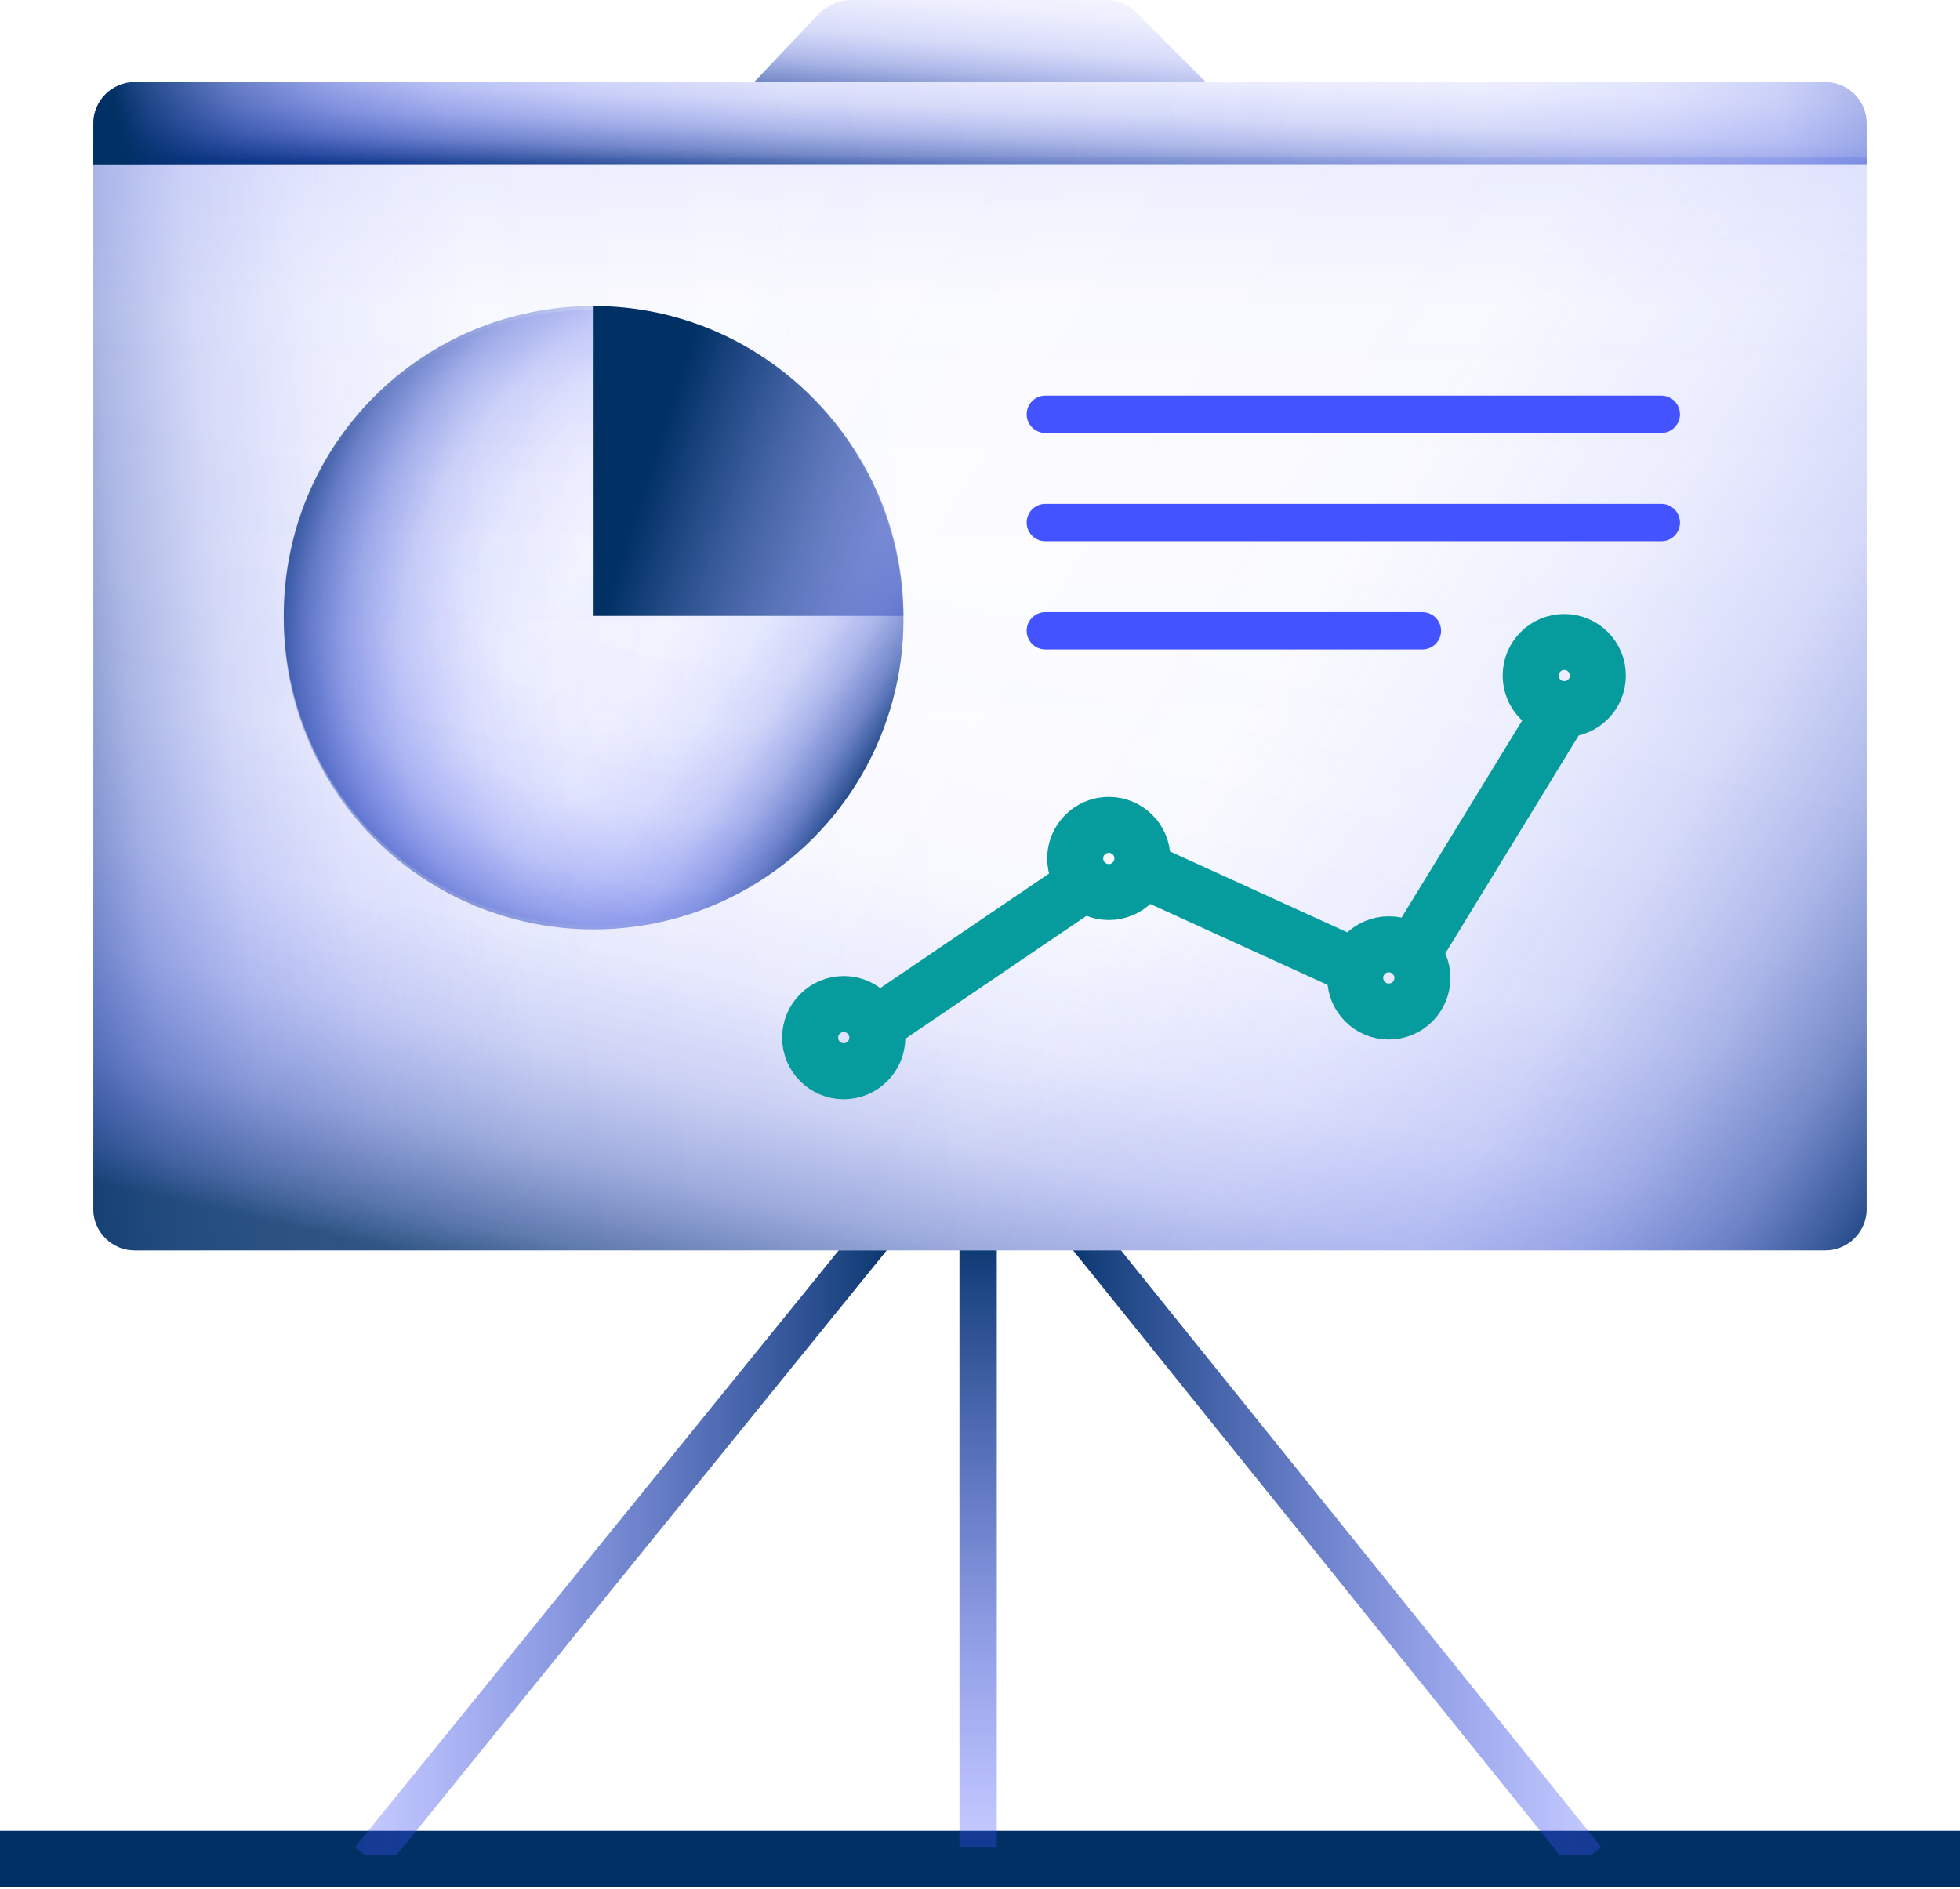 <?xml version="1.0" encoding="utf-8"?>
<!-- Generator: Adobe Illustrator 27.9.0, SVG Export Plug-In . SVG Version: 6.00 Build 0)  -->
<svg version="1.1" id="Layer_2_00000010282861522519275430000016317100579673948335_"
	 xmlns="http://www.w3.org/2000/svg" xmlns:xlink="http://www.w3.org/1999/xlink" x="0px" y="0px" viewBox="0 0 52.5 50.6"
	 style="enable-background:new 0 0 52.5 50.6;" xml:space="preserve">
<style type="text/css">
	.st0{fill:url(#SVGID_1_);}
	.st1{fill:url(#SVGID_00000165229836068439800810000018342797193224433836_);}
	.st2{fill:url(#SVGID_00000078765232419273864210000006806040367622294456_);}
	.st3{fill:url(#SVGID_00000128456596253366910540000008369900008465301159_);}
	.st4{fill:none;stroke:#003064;stroke-width:1.5;stroke-miterlimit:10;}
	.st5{fill:none;stroke:#4353FF;stroke-linecap:round;stroke-miterlimit:10;}
	.st6{fill:url(#SVGID_00000008830711694184492550000003461966702814131613_);}
	.st7{fill:url(#SVGID_00000107569775892190126930000008167328259645433530_);}
	.st8{fill:url(#SVGID_00000060744020117027484150000003040996637131345037_);}
	.st9{fill:url(#SVGID_00000035511965979572915810000007995105428663881118_);}
	.st10{clip-path:url(#SVGID_00000008144168114612125010000010966762246529612160_);}
	.st11{fill:none;stroke:url(#SVGID_00000181801950397892117180000016287733235615958161_);stroke-miterlimit:10;}
	.st12{fill:none;stroke:url(#SVGID_00000088841379888867270410000009260550847522908803_);stroke-miterlimit:10;}
	.st13{fill:none;stroke:url(#SVGID_00000031181650830075914430000004947062198733298573_);stroke-miterlimit:10;}
	.st14{fill:none;stroke:#069B9D;stroke-width:1.5;stroke-miterlimit:10;}
	.st15{fill:url(#SVGID_00000124139974620866705970000005227801933208373935_);}
	.st16{fill:url(#SVGID_00000048481266178278157390000002572336795572677803_);}
	.st17{fill:url(#SVGID_00000041277471977230144470000011982638095193512593_);}
	.st18{fill:url(#SVGID_00000031176533859717706420000010646256886513339281_);}
	.st19{fill:url(#SVGID_00000021832485779389433610000013091725794860141198_);}
</style>
<g id="Layer_1-2">
	<g>
		<g>
			
				<linearGradient id="SVGID_1_" gradientUnits="userSpaceOnUse" x1="7.927770e-02" y1="30.918" x2="25.579" y2="33.108" gradientTransform="matrix(1 0 0 -1 0 52)">
				<stop  offset="0" style="stop-color:#003064;stop-opacity:0.8"/>
				<stop  offset="6.000000e-02" style="stop-color:#11398C;stop-opacity:0.59"/>
				<stop  offset="0.14" style="stop-color:#2342B6;stop-opacity:0.37"/>
				<stop  offset="0.24" style="stop-color:#314AD7;stop-opacity:0.2"/>
				<stop  offset="0.36" style="stop-color:#3B4FEE;stop-opacity:9.000000e-02"/>
				<stop  offset="0.53" style="stop-color:#4152FB;stop-opacity:2.000000e-02"/>
				<stop  offset="1" style="stop-color:#4353FF;stop-opacity:0"/>
			</linearGradient>
			<path class="st0" d="M2.5,4.2v28.2c0,0.6,0.5,1.1,1.1,1.1h45.3c0.6,0,1.1-0.5,1.1-1.1V4.2H2.5z"/>
			
				<linearGradient id="SVGID_00000055681429821847517370000010653189486442120604_" gradientUnits="userSpaceOnUse" x1="26.24" y1="58.4" x2="26.24" y2="31.87" gradientTransform="matrix(1 0 0 -1 0 52)">
				<stop  offset="0" style="stop-color:#003064"/>
				<stop  offset="3.000000e-02" style="stop-color:#093479;stop-opacity:0.86"/>
				<stop  offset="0.1" style="stop-color:#1B3EA2;stop-opacity:0.59"/>
				<stop  offset="0.18" style="stop-color:#2945C5;stop-opacity:0.37"/>
				<stop  offset="0.27" style="stop-color:#354BDF;stop-opacity:0.2"/>
				<stop  offset="0.39" style="stop-color:#3D4FF1;stop-opacity:9.000000e-02"/>
				<stop  offset="0.55" style="stop-color:#4152FC;stop-opacity:2.000000e-02"/>
				<stop  offset="1" style="stop-color:#4353FF;stop-opacity:0"/>
			</linearGradient>
			<path style="fill:url(#SVGID_00000055681429821847517370000010653189486442120604_);" d="M2.5,4.2v28.2c0,0.6,0.5,1.1,1.1,1.1
				h45.3c0.6,0,1.1-0.5,1.1-1.1V4.2H2.5z"/>
			
				<linearGradient id="SVGID_00000060713833504889516900000006723598430632416661_" gradientUnits="userSpaceOnUse" x1="21.889" y1="14.323" x2="27.769" y2="40.383" gradientTransform="matrix(1 0 0 -1 0 52)">
				<stop  offset="6.000000e-02" style="stop-color:#003064;stop-opacity:0.8"/>
				<stop  offset="0.1" style="stop-color:#0B357E;stop-opacity:0.66"/>
				<stop  offset="0.19" style="stop-color:#1F40AD;stop-opacity:0.42"/>
				<stop  offset="0.29" style="stop-color:#2F48D1;stop-opacity:0.23"/>
				<stop  offset="0.4" style="stop-color:#3A4EEB;stop-opacity:0.1"/>
				<stop  offset="0.55" style="stop-color:#4152FA;stop-opacity:2.000000e-02"/>
				<stop  offset="0.84" style="stop-color:#4353FF;stop-opacity:0"/>
			</linearGradient>
			<path style="fill:url(#SVGID_00000060713833504889516900000006723598430632416661_);" d="M2.5,4.2v28.2c0,0.6,0.5,1.1,1.1,1.1
				h45.3c0.6,0,1.1-0.5,1.1-1.1V4.2H2.5z"/>
			
				<linearGradient id="SVGID_00000114776140446446077480000016140112756043076784_" gradientUnits="userSpaceOnUse" x1="50.729" y1="18.128" x2="15.769" y2="39.878" gradientTransform="matrix(1 0 0 -1 0 52)">
				<stop  offset="0" style="stop-color:#003064"/>
				<stop  offset="3.000000e-02" style="stop-color:#093479;stop-opacity:0.86"/>
				<stop  offset="0.1" style="stop-color:#1B3EA2;stop-opacity:0.59"/>
				<stop  offset="0.18" style="stop-color:#2945C5;stop-opacity:0.37"/>
				<stop  offset="0.27" style="stop-color:#354BDF;stop-opacity:0.2"/>
				<stop  offset="0.39" style="stop-color:#3D4FF1;stop-opacity:9.000000e-02"/>
				<stop  offset="0.55" style="stop-color:#4152FC;stop-opacity:2.000000e-02"/>
				<stop  offset="1" style="stop-color:#4353FF;stop-opacity:0"/>
			</linearGradient>
			<path style="fill:url(#SVGID_00000114776140446446077480000016140112756043076784_);" d="M2.5,4.2v28.2c0,0.6,0.5,1.1,1.1,1.1
				h45.3c0.6,0,1.1-0.5,1.1-1.1V4.2H2.5z"/>
		</g>
		<line class="st4" x1="52.5" y1="49.8" x2="0" y2="49.8"/>
		<line class="st5" x1="44.5" y1="14" x2="28" y2="14"/>
		<line class="st5" x1="44.5" y1="11.1" x2="28" y2="11.1"/>
		<line class="st5" x1="38.1" y1="16.9" x2="28" y2="16.9"/>
		<g>
			
				<linearGradient id="SVGID_00000091726465342585056260000013725149125148108730_" gradientUnits="userSpaceOnUse" x1="26.194" y1="46.89" x2="26.524" y2="55.03" gradientTransform="matrix(1 0 0 -1 0 52)">
				<stop  offset="0" style="stop-color:#003064"/>
				<stop  offset="3.000000e-02" style="stop-color:#093479;stop-opacity:0.86"/>
				<stop  offset="0.1" style="stop-color:#1B3EA2;stop-opacity:0.59"/>
				<stop  offset="0.18" style="stop-color:#2945C5;stop-opacity:0.37"/>
				<stop  offset="0.27" style="stop-color:#354BDF;stop-opacity:0.2"/>
				<stop  offset="0.39" style="stop-color:#3D4FF1;stop-opacity:9.000000e-02"/>
				<stop  offset="0.55" style="stop-color:#4152FC;stop-opacity:2.000000e-02"/>
				<stop  offset="1" style="stop-color:#4353FF;stop-opacity:0"/>
			</linearGradient>
			<path style="fill:url(#SVGID_00000091726465342585056260000013725149125148108730_);" d="M50,4.4H2.5V3.3c0-0.6,0.5-1.1,1.1-1.1
				h45.3c0.6,0,1.1,0.5,1.1,1.1L50,4.4L50,4.4z"/>
			
				<linearGradient id="SVGID_00000021803408918649351470000004976342833622870191_" gradientUnits="userSpaceOnUse" x1="4.482" y1="43.283" x2="35.312" y2="50.763" gradientTransform="matrix(1 0 0 -1 0 52)">
				<stop  offset="0" style="stop-color:#003064"/>
				<stop  offset="3.000000e-02" style="stop-color:#093479;stop-opacity:0.86"/>
				<stop  offset="0.1" style="stop-color:#1B3EA2;stop-opacity:0.59"/>
				<stop  offset="0.18" style="stop-color:#2945C5;stop-opacity:0.37"/>
				<stop  offset="0.27" style="stop-color:#354BDF;stop-opacity:0.2"/>
				<stop  offset="0.39" style="stop-color:#3D4FF1;stop-opacity:9.000000e-02"/>
				<stop  offset="0.55" style="stop-color:#4152FC;stop-opacity:2.000000e-02"/>
				<stop  offset="1" style="stop-color:#4353FF;stop-opacity:0"/>
			</linearGradient>
			<path style="fill:url(#SVGID_00000021803408918649351470000004976342833622870191_);" d="M50,4.4H2.5V3.3c0-0.6,0.5-1.1,1.1-1.1
				h45.3c0.6,0,1.1,0.5,1.1,1.1L50,4.4L50,4.4z"/>
			
				<linearGradient id="SVGID_00000047033599058667281470000005629578217383391121_" gradientUnits="userSpaceOnUse" x1="55.15" y1="50.867" x2="27.12" y2="48.707" gradientTransform="matrix(1 0 0 -1 0 52)">
				<stop  offset="0" style="stop-color:#003064"/>
				<stop  offset="3.000000e-02" style="stop-color:#093479;stop-opacity:0.86"/>
				<stop  offset="0.1" style="stop-color:#1B3EA2;stop-opacity:0.59"/>
				<stop  offset="0.18" style="stop-color:#2945C5;stop-opacity:0.37"/>
				<stop  offset="0.27" style="stop-color:#354BDF;stop-opacity:0.2"/>
				<stop  offset="0.39" style="stop-color:#3D4FF1;stop-opacity:9.000000e-02"/>
				<stop  offset="0.55" style="stop-color:#4152FC;stop-opacity:2.000000e-02"/>
				<stop  offset="1" style="stop-color:#4353FF;stop-opacity:0"/>
			</linearGradient>
			<path style="fill:url(#SVGID_00000047033599058667281470000005629578217383391121_);" d="M50,4.4H2.5V3.3c0-0.6,0.5-1.1,1.1-1.1
				h45.3c0.6,0,1.1,0.5,1.1,1.1L50,4.4L50,4.4z"/>
			
				<linearGradient id="SVGID_00000054951094943311219470000009010274021087210157_" gradientUnits="userSpaceOnUse" x1="26.136" y1="48.55" x2="26.836" y2="56.92" gradientTransform="matrix(1 0 0 -1 0 52)">
				<stop  offset="0" style="stop-color:#003064"/>
				<stop  offset="3.000000e-02" style="stop-color:#093479;stop-opacity:0.86"/>
				<stop  offset="0.1" style="stop-color:#1B3EA2;stop-opacity:0.59"/>
				<stop  offset="0.18" style="stop-color:#2945C5;stop-opacity:0.37"/>
				<stop  offset="0.27" style="stop-color:#354BDF;stop-opacity:0.2"/>
				<stop  offset="0.39" style="stop-color:#3D4FF1;stop-opacity:9.000000e-02"/>
				<stop  offset="0.55" style="stop-color:#4152FC;stop-opacity:2.000000e-02"/>
				<stop  offset="1" style="stop-color:#4353FF;stop-opacity:0"/>
			</linearGradient>
			<path style="fill:url(#SVGID_00000054951094943311219470000009010274021087210157_);" d="M20.2,2.2L22,0.3
				C22.3,0.1,22.5,0,22.8,0h6.8c0.3,0,0.6,0.1,0.8,0.3l1.9,1.9H20.2L20.2,2.2z"/>
		</g>
		<g>
			<defs>
				<polygon id="SVGID_00000094598678372024373540000016919797829845665444_" points="5.1,33.5 47,33.5 48.1,49.7 3.9,49.7 				"/>
			</defs>
			<clipPath id="SVGID_00000163042643064577768740000007079385539087456442_">
				<use xlink:href="#SVGID_00000094598678372024373540000016919797829845665444_"  style="overflow:visible;"/>
			</clipPath>
			<g style="clip-path:url(#SVGID_00000163042643064577768740000007079385539087456442_);">
				<g>
					
						<linearGradient id="SVGID_00000079480290533196109650000011755916504793684924_" gradientUnits="userSpaceOnUse" x1="26.24" y1="2.45" x2="26.24" y2="19.58" gradientTransform="matrix(1 0 0 -1 0 52)">
						<stop  offset="0" style="stop-color:#4353FF;stop-opacity:0.3"/>
						<stop  offset="1" style="stop-color:#003064"/>
					</linearGradient>
					
						<line style="fill:none;stroke:url(#SVGID_00000079480290533196109650000011755916504793684924_);stroke-miterlimit:10;" x1="26.2" y1="49.5" x2="26.2" y2="32.4"/>
					
						<linearGradient id="SVGID_00000126297115388032230910000015260509962456123566_" gradientUnits="userSpaceOnUse" x1="9.551" y1="10.88" x2="24.419" y2="10.88" gradientTransform="matrix(1 0 0 -1 0 52)">
						<stop  offset="0" style="stop-color:#4353FF;stop-opacity:0.3"/>
						<stop  offset="1" style="stop-color:#003064"/>
					</linearGradient>
					
						<line style="fill:none;stroke:url(#SVGID_00000126297115388032230910000015260509962456123566_);stroke-miterlimit:10;" x1="24" y1="32.4" x2="9.9" y2="49.8"/>
					
						<linearGradient id="SVGID_00000173840311607669038490000004131493331670636699_" gradientUnits="userSpaceOnUse" x1="28.061" y1="10.88" x2="42.929" y2="10.88" gradientTransform="matrix(1 0 0 -1 0 52)">
						<stop  offset="0" style="stop-color:#003064"/>
						<stop  offset="1" style="stop-color:#4353FF;stop-opacity:0.3"/>
					</linearGradient>
					
						<line style="fill:none;stroke:url(#SVGID_00000173840311607669038490000004131493331670636699_);stroke-miterlimit:10;" x1="28.5" y1="32.4" x2="42.5" y2="49.8"/>
				</g>
			</g>
		</g>
		<g>
			<line class="st14" x1="37.8" y1="25.6" x2="41.9" y2="18.9"/>
			<line class="st14" x1="30.6" y1="23.3" x2="36.3" y2="25.9"/>
			<line class="st14" x1="23.4" y1="27.5" x2="29" y2="23.7"/>
			<circle class="st14" cx="41.9" cy="18.1" r="0.9"/>
			<circle class="st14" cx="37.2" cy="26.2" r="0.9"/>
			<circle class="st14" cx="29.7" cy="23" r="0.9"/>
			<circle class="st14" cx="22.6" cy="27.8" r="0.9"/>
		</g>
		<g>
			
				<linearGradient id="SVGID_00000170246848523385842270000015076605749353455245_" gradientUnits="userSpaceOnUse" x1="15.89" y1="49.81" x2="15.89" y2="34.73" gradientTransform="matrix(1 0 0 -1 0 52)">
				<stop  offset="0" style="stop-color:#003064"/>
				<stop  offset="3.000000e-02" style="stop-color:#093479;stop-opacity:0.86"/>
				<stop  offset="0.1" style="stop-color:#1B3EA2;stop-opacity:0.59"/>
				<stop  offset="0.18" style="stop-color:#2945C5;stop-opacity:0.37"/>
				<stop  offset="0.27" style="stop-color:#354BDF;stop-opacity:0.2"/>
				<stop  offset="0.39" style="stop-color:#3D4FF1;stop-opacity:9.000000e-02"/>
				<stop  offset="0.55" style="stop-color:#4152FC;stop-opacity:2.000000e-02"/>
				<stop  offset="1" style="stop-color:#4353FF;stop-opacity:0"/>
			</linearGradient>
			<circle style="fill:url(#SVGID_00000170246848523385842270000015076605749353455245_);" cx="15.9" cy="16.6" r="8.3"/>
			
				<radialGradient id="SVGID_00000091010283170025580660000000872795891149181101_" cx="18.24" cy="38.7" r="14.29" gradientTransform="matrix(1 0 0 -1 0 52)" gradientUnits="userSpaceOnUse">
				<stop  offset="0" style="stop-color:#4353FF;stop-opacity:0"/>
				<stop  offset="0.45" style="stop-color:#4152FC;stop-opacity:2.000000e-02"/>
				<stop  offset="0.61" style="stop-color:#3D4FF1;stop-opacity:9.000000e-02"/>
				<stop  offset="0.73" style="stop-color:#354BDF;stop-opacity:0.2"/>
				<stop  offset="0.82" style="stop-color:#2945C5;stop-opacity:0.37"/>
				<stop  offset="0.9" style="stop-color:#1B3EA2;stop-opacity:0.59"/>
				<stop  offset="0.97" style="stop-color:#093479;stop-opacity:0.86"/>
				<stop  offset="1" style="stop-color:#003064"/>
			</radialGradient>
			<circle style="fill:url(#SVGID_00000091010283170025580660000000872795891149181101_);" cx="15.9" cy="16.6" r="8.3"/>
			
				<linearGradient id="SVGID_00000028324954683683162830000014460485952176901252_" gradientUnits="userSpaceOnUse" x1="23.266" y1="30.853" x2="12.766" y2="37.383" gradientTransform="matrix(1 0 0 -1 0 52)">
				<stop  offset="0" style="stop-color:#003064"/>
				<stop  offset="3.000000e-02" style="stop-color:#093479;stop-opacity:0.86"/>
				<stop  offset="0.1" style="stop-color:#1B3EA2;stop-opacity:0.59"/>
				<stop  offset="0.18" style="stop-color:#2945C5;stop-opacity:0.37"/>
				<stop  offset="0.27" style="stop-color:#354BDF;stop-opacity:0.2"/>
				<stop  offset="0.39" style="stop-color:#3D4FF1;stop-opacity:9.000000e-02"/>
				<stop  offset="0.55" style="stop-color:#4152FC;stop-opacity:2.000000e-02"/>
				<stop  offset="1" style="stop-color:#4353FF;stop-opacity:0"/>
			</linearGradient>
			<circle style="fill:url(#SVGID_00000028324954683683162830000014460485952176901252_);" cx="15.9" cy="16.6" r="8.3"/>
			
				<radialGradient id="SVGID_00000052063696132671065590000018391082948365647537_" cx="21.63" cy="33.88" r="15.08" gradientTransform="matrix(1 0 0 -1 0 52)" gradientUnits="userSpaceOnUse">
				<stop  offset="0" style="stop-color:#4353FF;stop-opacity:0"/>
				<stop  offset="0.45" style="stop-color:#4152FC;stop-opacity:2.000000e-02"/>
				<stop  offset="0.61" style="stop-color:#3D4FF1;stop-opacity:9.000000e-02"/>
				<stop  offset="0.73" style="stop-color:#354BDF;stop-opacity:0.2"/>
				<stop  offset="0.82" style="stop-color:#2945C5;stop-opacity:0.37"/>
				<stop  offset="0.9" style="stop-color:#1B3EA2;stop-opacity:0.59"/>
				<stop  offset="0.97" style="stop-color:#093479;stop-opacity:0.86"/>
				<stop  offset="1" style="stop-color:#003064"/>
			</radialGradient>
			<path style="fill:url(#SVGID_00000052063696132671065590000018391082948365647537_);" d="M15.9,8.2c-4.6,0-8.3,3.7-8.3,8.3
				s3.7,8.3,8.3,8.3s8.3-3.7,8.3-8.3h-8.3V8.2z"/>
			
				<linearGradient id="SVGID_00000109029343355555223920000009852572938753490097_" gradientUnits="userSpaceOnUse" x1="16.7" y1="39.55" x2="30.04" y2="35.29" gradientTransform="matrix(1 0 0 -1 0 52)">
				<stop  offset="5.000000e-02" style="stop-color:#003064"/>
				<stop  offset="1" style="stop-color:#4353FF;stop-opacity:0"/>
			</linearGradient>
			<path style="fill:url(#SVGID_00000109029343355555223920000009852572938753490097_);" d="M15.9,8.2v8.3h8.3
				C24.2,12,20.5,8.2,15.9,8.2z"/>
		</g>
	</g>
</g>
</svg>
